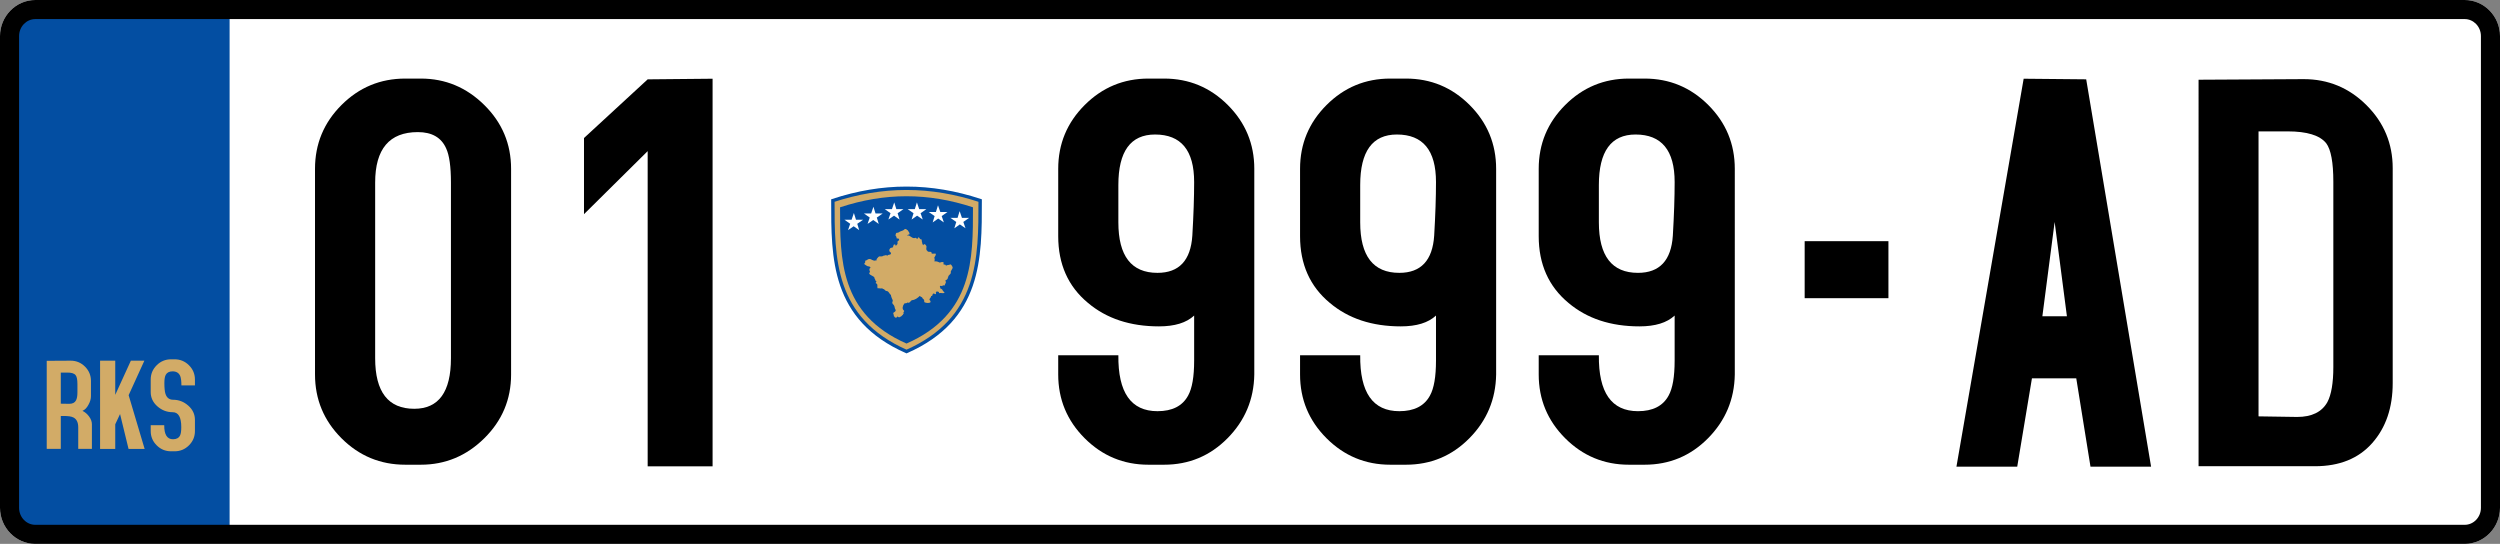 <?xml version="1.0" encoding="UTF-8" standalone="no"?>
<!-- Generator: Adobe Illustrator 16.0.0, SVG Export Plug-In . SVG Version: 6.00 Build 0)  -->

<svg
   xmlns:dc="http://purl.org/dc/elements/1.1/"
   xmlns:cc="http://creativecommons.org/ns#"
   xmlns:rdf="http://www.w3.org/1999/02/22-rdf-syntax-ns#"
   xmlns:svg="http://www.w3.org/2000/svg"
   xmlns="http://www.w3.org/2000/svg"
   xmlns:xlink="http://www.w3.org/1999/xlink"
   xmlns:sodipodi="http://sodipodi.sourceforge.net/DTD/sodipodi-0.dtd"
   xmlns:inkscape="http://www.inkscape.org/namespaces/inkscape"
   version="1.1"
   id="Layer_1"
   x="0px"
   y="0px"
   width="1468.114"
   height="319.399"
   viewBox="0 0 1468.114 319.399"
   enable-background="new 0 0 1546 442"
   xml:space="preserve"
   sodipodi:docname="Kosovo_Car_Plates.svg"
   inkscape:version="0.92.4 (5da689c313, 2019-01-14)"><rect x="0" y="0" width="1468.114" height="319.399" fill="#808080" stroke="none"/><defs
   id="defs55"><clipPath
     id="SVGID_2_-7"><use
       xlink:href="#SVGID_1_-7"
       overflow="visible"
       id="use7-0"
       style="overflow:visible"
       x="0"
       y="0"
       width="100%"
       height="100%" /></clipPath><clipPath
     id="clipPath4579"><use
       xlink:href="#SVGID_1_-7"
       overflow="visible"
       id="use4577"
       style="overflow:visible"
       x="0"
       y="0"
       width="100%"
       height="100%" /></clipPath><clipPath
     id="clipPath4583"><use
       xlink:href="#SVGID_1_-7"
       overflow="visible"
       id="use4581"
       style="overflow:visible"
       x="0"
       y="0"
       width="100%"
       height="100%" /></clipPath><clipPath
     id="clipPath4587"><use
       xlink:href="#SVGID_1_-7"
       overflow="visible"
       id="use4585"
       style="overflow:visible"
       x="0"
       y="0"
       width="100%"
       height="100%" /></clipPath><clipPath
     id="clipPath4591"><use
       xlink:href="#SVGID_1_-7"
       overflow="visible"
       id="use4589"
       style="overflow:visible"
       x="0"
       y="0"
       width="100%"
       height="100%" /></clipPath><clipPath
     id="clipPath4595"><use
       xlink:href="#SVGID_1_-7"
       overflow="visible"
       id="use4593"
       style="overflow:visible"
       x="0"
       y="0"
       width="100%"
       height="100%" /></clipPath><clipPath
     id="clipPath4599"><use
       xlink:href="#SVGID_1_-7"
       overflow="visible"
       id="use4597"
       style="overflow:visible"
       x="0"
       y="0"
       width="100%"
       height="100%" /></clipPath><clipPath
     id="clipPath4603"><use
       xlink:href="#SVGID_1_-7"
       overflow="visible"
       id="use4601"
       style="overflow:visible"
       x="0"
       y="0"
       width="100%"
       height="100%" /></clipPath><clipPath
     id="clipPath4607"><use
       xlink:href="#SVGID_1_-7"
       overflow="visible"
       id="use4605"
       style="overflow:visible"
       x="0"
       y="0"
       width="100%"
       height="100%" /></clipPath><clipPath
     id="clipPath4611"><use
       xlink:href="#SVGID_1_-7"
       overflow="visible"
       id="use4609"
       style="overflow:visible"
       x="0"
       y="0"
       width="100%"
       height="100%" /></clipPath><clipPath
     id="clipPath4615"><use
       xlink:href="#SVGID_1_-7"
       overflow="visible"
       id="use4613"
       style="overflow:visible"
       x="0"
       y="0"
       width="100%"
       height="100%" /></clipPath><clipPath
     id="clipPath4619"><use
       xlink:href="#SVGID_1_-7"
       overflow="visible"
       id="use4617"
       style="overflow:visible"
       x="0"
       y="0"
       width="100%"
       height="100%" /></clipPath><clipPath
     id="clipPath4623"><use
       xlink:href="#SVGID_1_-7"
       overflow="visible"
       id="use4621"
       style="overflow:visible"
       x="0"
       y="0"
       width="100%"
       height="100%" /></clipPath><clipPath
     id="clipPath4627"><use
       xlink:href="#SVGID_1_-7"
       overflow="visible"
       id="use4625"
       style="overflow:visible"
       x="0"
       y="0"
       width="100%"
       height="100%" /></clipPath><clipPath
     id="clipPath4631"><use
       xlink:href="#SVGID_1_-7"
       overflow="visible"
       id="use4629"
       style="overflow:visible"
       x="0"
       y="0"
       width="100%"
       height="100%" /></clipPath><clipPath
     id="clipPath4635"><use
       xlink:href="#SVGID_1_-7"
       overflow="visible"
       id="use4633"
       style="overflow:visible"
       x="0"
       y="0"
       width="100%"
       height="100%" /></clipPath><clipPath
     id="clipPath4639"><use
       xlink:href="#SVGID_1_-7"
       overflow="visible"
       id="use4637"
       style="overflow:visible"
       x="0"
       y="0"
       width="100%"
       height="100%" /></clipPath><clipPath
     id="clipPath4643"><use
       xlink:href="#SVGID_1_-7"
       overflow="visible"
       id="use4641"
       style="overflow:visible"
       x="0"
       y="0"
       width="100%"
       height="100%" /></clipPath><clipPath
     id="clipPath4647"><use
       xlink:href="#SVGID_1_-7"
       overflow="visible"
       id="use4645"
       style="overflow:visible"
       x="0"
       y="0"
       width="100%"
       height="100%" /></clipPath><clipPath
     id="clipPath4651"><use
       xlink:href="#SVGID_1_-7"
       overflow="visible"
       id="use4649"
       style="overflow:visible"
       x="0"
       y="0"
       width="100%"
       height="100%" /></clipPath><rect
     id="SVGID_1_-7"
     x="-60"
     y="-388.551"
     width="1683.779"
     height="1190.551" /><defs
     id="defs5-9"><rect
       height="1190.551"
       width="1683.779"
       y="-388.551"
       x="-60"
       id="rect4790" /></defs><clipPath
     id="clipPath4657"><use
       height="100%"
       width="100%"
       y="0"
       x="0"
       style="overflow:visible"
       id="use4655"
       overflow="visible"
       xlink:href="#SVGID_1_-7" /></clipPath></defs><sodipodi:namedview
   pagecolor="#ffffff"
   bordercolor="#666666"
   borderopacity="1"
   objecttolerance="10"
   gridtolerance="10"
   guidetolerance="10"
   inkscape:pageopacity="0"
   inkscape:pageshadow="2"
   inkscape:window-width="1920"
   inkscape:window-height="1057"
   id="namedview53"
   showgrid="false"
   fit-margin-top="0"
   fit-margin-left="0"
   fit-margin-right="0"
   fit-margin-bottom="0"
   inkscape:zoom="0.14361677"
   inkscape:cx="-1372.7978"
   inkscape:cy="-824.70942"
   inkscape:window-x="-8"
   inkscape:window-y="-8"
   inkscape:window-maximized="1"
   inkscape:current-layer="Layer_1" />
<path
   style="fill:#ffffff"
   d="m 20.728,-1.3183594e-5 h 1426.658 c 5.726,0 10.925,2.408 14.688,6.286 3.727,3.841 6.04,9.119 6.04,14.905 V 298.209 c 0,5.786 -2.313,11.063 -6.04,14.904 -3.764,3.879 -8.963,6.286 -14.688,6.286 H 20.728 c -5.725,0 -10.924,-2.407 -14.688,-6.286 -3.727,-3.841 -6.04,-9.118 -6.04,-14.904 V 21.191 c 0,-5.786 2.313,-11.064 6.04,-14.905 3.765,-3.878 8.963,-6.286 14.688,-6.286"
   id="path46-5"
   inkscape:connector-curvature="0" /><rect
   x="5.084"
   y="9.958"
   width="129.749"
   height="299.485"
   id="rect2"
   style="clip-rule:evenodd;fill:#034ea2;fill-rule:evenodd" />
<g
   id="g50"
   transform="translate(-44.399,-45.479)">
	<defs
   id="defs5">
		<rect
   id="SVGID_1_"
   x="-60"
   y="-388.551"
   width="1683.779"
   height="1190.551" />
	</defs>
	<clipPath
   id="SVGID_2_">
		<use
   xlink:href="#SVGID_1_"
   overflow="visible"
   id="use7"
   style="overflow:visible"
   x="0"
   y="0"
   width="100%"
   height="100%" />
	</clipPath>
	<path
   clip-path="url(#SVGID_2_)"
   d="M 309.212,255.863 V 152.727 c 0,-9.419 -0.942,-16.13 -2.825,-20.133 -2.826,-6.358 -8.36,-9.537 -16.602,-9.537 -16.718,0 -25.077,9.89 -25.077,29.67 v 103.137 c 0,19.78 7.652,29.67 22.958,29.67 14.364,-10e-4 21.546,-9.89 21.546,-29.671 m 35.321,9.537 c 0,14.6 -5.239,27.079 -15.718,37.44 -10.478,10.36 -22.9,15.541 -37.263,15.541 h -9.184 c -14.599,0 -27.079,-5.181 -37.44,-15.541 -10.361,-10.361 -15.541,-22.841 -15.541,-37.44 V 144.603 c 0,-14.599 5.18,-27.079 15.541,-37.44 10.361,-10.361 22.841,-15.542 37.44,-15.542 h 9.184 c 14.363,0 26.785,5.181 37.263,15.542 10.479,10.361 15.718,22.841 15.718,37.44 z"
   id="path10"
   inkscape:connector-curvature="0" />
	<path
   clip-path="url(#SVGID_2_)"
   d="m 576.747,156.041 c 14.417,0 28.833,2.451 43.25,7.208 0,33.735 0.289,69.489 -43.25,88.663 -43.539,-19.174 -43.25,-54.928 -43.25,-88.663 14.417,-4.757 28.833,-7.208 43.25,-7.208"
   id="path12"
   inkscape:connector-curvature="0"
   style="clip-rule:evenodd;fill:#d2ab67;fill-rule:evenodd" />
	<path
   clip-path="url(#SVGID_2_)"
   stroke-miterlimit="2.613"
   d="m 576.747,156.041 c 14.417,0 28.833,2.451 43.25,7.208 0,33.735 0.289,69.489 -43.25,88.663 -43.539,-19.174 -43.25,-54.928 -43.25,-88.663 14.417,-4.757 28.833,-7.208 43.25,-7.208 z"
   id="path14"
   inkscape:connector-curvature="0"
   style="fill:none;stroke:#034ea2;stroke-width:2;stroke-miterlimit:2.613" />
	<path
   clip-path="url(#SVGID_2_)"
   d="m 576.747,160.722 c 13.009,0 26.018,2.211 39.027,6.504 0,30.441 0.26,62.705 -39.027,80.005 -39.287,-17.301 -39.027,-49.564 -39.027,-80.005 13.009,-4.293 26.017,-6.504 39.027,-6.504"
   id="path16"
   inkscape:connector-curvature="0"
   style="clip-rule:evenodd;fill:#034ea2;fill-rule:evenodd" />
	<path
   clip-path="url(#SVGID_2_)"
   d="m 577.625,180.979 c 0.502,0.632 0.92,1.264 0.92,2.054 -0.502,0.238 -1.171,0.316 -1.505,0.711 2.258,-0.316 2.76,2.371 5.27,1.343 0.167,0.395 0.502,0.711 1.003,0.554 l 0.251,-0.711 c 1.004,-0.317 0.753,1.342 1.841,1.027 0.502,0.474 0.167,1.264 0.502,1.817 0,0.632 0.335,1.184 0.586,1.738 0.25,-0.316 0.418,-0.79 1.087,-0.632 0.502,0.474 0.837,0.948 0.92,1.501 -0.167,1.027 -0.418,1.975 0.669,2.528 v 0.316 c 0.753,0.317 2.343,-0.316 2.343,0.948 -0.084,0.474 0.502,0.079 0.669,0.316 0.502,-0.157 1.088,-0.078 1.673,-0.078 0.418,0.947 -0.585,1.658 -0.836,2.528 0.418,0.474 0.251,1.264 0.167,1.817 l -0.251,0.158 c 0.669,0.158 1.589,-0.079 2.258,0.316 l 1.172,0.474 c 0.585,-0.316 1.255,-0.395 1.924,-0.316 0.586,0.395 -0.167,1.106 0.335,1.422 0.585,0 1.17,0.079 1.254,0.632 l 0.084,0.158 c 0.502,-0.79 1.757,-0.237 2.342,-0.869 0.92,0 1.088,1.027 1.506,1.58 0.167,1.422 -1.506,2.055 -1.004,3.477 -0.335,0.711 -1.087,1.264 -1.59,1.896 0.168,0.079 0.084,0.316 0.084,0.474 -0.586,0.316 -0.084,1.265 -0.836,1.344 -0.084,0.632 -1.255,0.395 -0.837,1.026 0.753,0.948 -0.418,1.58 -0.418,2.449 -0.418,0.475 -1.338,-0.474 -1.338,0.475 -0.586,0.157 -1.088,-0.475 -1.506,0.078 -0.168,0.633 0.418,0.869 0.334,1.502 0.921,-0.079 1.172,0.79 1.506,1.344 l 0.92,0.947 c -0.92,0.711 -2.091,-0.079 -3.179,0.316 -0.25,-0.158 0,-0.474 -0.25,-0.633 -0.335,-0.315 -0.837,-0.315 -1.339,-0.395 0.084,0.395 -0.669,0.554 -0.335,1.027 0,0.158 0.168,0.553 -0.167,0.553 -0.753,0.237 -0.669,-0.632 -1.338,-0.316 -0.837,0.316 -0.168,1.581 -1.339,1.422 0.167,1.106 -1.84,1.817 -0.502,2.766 0.251,0.237 0.084,0.553 0.167,0.869 -0.836,0.711 -2.342,0.475 -3.262,0.158 -0.753,-0.158 -0.251,-1.106 -0.585,-1.58 -0.252,-0.475 -1.088,-0.79 -1.088,-1.422 -0.502,-0.237 -1.004,-0.396 -1.339,-0.87 -1.338,1.265 -2.844,2.45 -4.684,2.529 -0.837,0.395 -1.255,2.054 -2.593,1.343 -0.502,0.869 -2.008,0 -2.092,1.186 -0.585,0.236 -0.334,1.026 -0.669,1.422 -0.168,0.869 0,1.659 0.753,2.212 0.334,0.711 -0.669,0.711 -0.251,1.343 0.083,0.237 0,0.554 -0.167,0.633 -0.251,0.157 -0.335,0.315 -0.251,0.553 -0.252,0 -0.335,0.158 -0.502,0.316 -0.251,0.474 -1.004,0.711 -1.506,1.026 -0.502,0.158 -0.837,-0.236 -1.171,-0.553 -0.084,0.475 -0.502,0.79 -1.004,0.79 -0.753,0 -0.586,-0.632 -1.172,-0.948 0.252,-0.79 -0.501,-1.185 -0.25,-1.896 0.585,-0.475 1.589,-0.791 1.338,-1.738 -0.669,-0.79 -0.418,-1.976 -1.088,-2.845 -0.418,-0.395 -1.087,-0.948 -0.836,-1.817 0.586,-0.711 0,-1.501 -0.335,-2.212 -0.167,-0.632 -0.502,-1.186 -0.502,-1.896 -1.003,-0.553 -1.087,-2.133 -2.509,-2.29 -1.004,0 -1.171,-1.265 -2.175,-1.187 -0.084,-0.157 -0.335,-0.314 -0.502,-0.474 -0.753,0.474 -1.673,-0.158 -2.593,0.079 -0.586,-1.027 0.502,-2.37 -1.088,-3.002 v -0.633 c 0.167,0.079 0.251,-0.078 0.335,-0.157 0.083,-0.712 -1.171,-0.79 -0.67,-1.58 -0.251,-0.237 -0.585,-0.316 -0.418,-0.79 -0.669,-1.423 -2.76,-1.264 -3.178,-2.688 0.334,-0.316 0.334,-0.632 0.502,-0.947 -0.335,-0.554 -0.419,-1.107 -0.335,-1.739 0.335,-0.079 0.502,-0.474 0.669,-0.79 -0.418,-0.316 -0.92,-0.711 -1.338,-0.553 -0.837,-0.158 -1.423,-0.79 -2.176,-1.185 -0.167,-0.158 -0.083,-0.474 -0.083,-0.711 1.004,-0.316 -0.168,-1.738 1.087,-1.58 0.335,-0.396 1.004,-0.553 1.506,-0.869 0.502,-0.079 0.92,0.078 1.422,0.237 0.418,0.553 1.171,0.316 1.589,0.79 0.419,-0.079 0.921,-0.316 1.423,-0.079 0,-0.79 0.334,-1.265 0.92,-1.817 0.084,-0.316 0.586,-0.554 1.004,-0.711 0.753,0.157 1.673,0.157 2.258,-0.396 0.335,0.238 0.67,-0.237 1.088,-0.237 0.502,-0.079 0.92,0.079 1.255,0.316 0.084,-0.948 1.673,-0.157 2.007,-1.263 0.335,-0.712 -1.003,-1.028 -0.919,-1.66 -0.252,-0.711 0.334,-1.106 0.585,-1.58 0.334,-0.158 0.669,-0.316 1.087,-0.237 1.088,-0.395 0.251,-2.528 1.925,-1.738 0,0.237 -0.084,0.474 0.083,0.553 0.586,0 0.67,-0.711 1.088,-0.948 0.167,-0.633 -0.251,-1.423 0.334,-1.896 0.251,-0.079 0.502,-0.158 0.669,-0.396 0,-0.473 -0.251,-0.79 -0.669,-1.106 -0.167,0.238 -0.502,0.079 -0.752,0.159 0,-0.554 -0.335,-0.949 -0.419,-1.423 -0.251,-0.158 -0.418,-0.395 -0.334,-0.711 0.418,-0.395 0,-1.422 1.003,-1.185 0.335,-0.316 1.004,-0.078 1.339,-0.632 1.003,-0.553 2.259,-0.553 3.011,-1.58 0.335,0.079 0.67,-0.237 1.004,0 0.084,0.634 0.921,0.397 1.004,0.949"
   id="path18"
   inkscape:connector-curvature="0"
   style="clip-rule:evenodd;fill:#d2ab67;fill-rule:evenodd" />
	<polygon
   clip-path="url(#SVGID_2_)"
   points="557.319,166.892 558.546,170.834 562.763,170.834 559.301,173.242 560.443,176.979 557.2,174.683 553.88,176.956 555.15,173.231 551.744,170.834 555.973,170.834 "
   id="polygon20"
   style="clip-rule:evenodd;fill:#ffffff;fill-rule:evenodd" />
	<polygon
   clip-path="url(#SVGID_2_)"
   points="569.536,164.338 570.763,168.281 574.98,168.281 571.518,170.688 572.66,174.426 569.417,172.129 566.096,174.402 567.368,170.679 563.961,168.281 568.19,168.281 "
   id="polygon22"
   style="clip-rule:evenodd;fill:#ffffff;fill-rule:evenodd" />
	<polygon
   clip-path="url(#SVGID_2_)"
   points="545.841,170.555 547.067,174.498 551.285,174.498 547.823,176.905 548.965,180.642 545.722,178.346 542.402,180.619 543.673,176.895 540.266,174.498 544.495,174.498 "
   id="polygon24"
   style="clip-rule:evenodd;fill:#ffffff;fill-rule:evenodd" />
	<polygon
   clip-path="url(#SVGID_2_)"
   points="595.233,166.025 594.007,169.967 589.79,169.967 593.251,172.375 592.109,176.112 595.353,173.815 598.673,176.088 597.401,172.364 600.809,169.967 596.58,169.967 "
   id="polygon26"
   style="clip-rule:evenodd;fill:#ffffff;fill-rule:evenodd" />
	<polygon
   clip-path="url(#SVGID_2_)"
   points="582.845,164.338 581.618,168.281 577.401,168.281 580.863,170.688 579.721,174.426 582.964,172.129 586.284,174.402 585.014,170.679 588.42,168.281 584.191,168.281 "
   id="polygon28"
   style="clip-rule:evenodd;fill:#ffffff;fill-rule:evenodd" />
	<polygon
   clip-path="url(#SVGID_2_)"
   points="607.945,169.468 606.719,173.411 602.501,173.411 605.964,175.818 604.821,179.556 608.064,177.259 611.385,179.532 610.113,175.808 613.52,173.411 609.291,173.411 "
   id="polygon30"
   style="clip-rule:evenodd;fill:#ffffff;fill-rule:evenodd" />
	<polygon
   clip-path="url(#SVGID_2_)"
   points="424.739,319.349 424.739,134.229 387.349,171.253 387.349,126.532 424.739,92.075 462.863,91.707 462.863,319.349 "
   id="polygon32" />
	<path
   clip-path="url(#SVGID_2_)"
   d="m 745.654,152.374 c 0,-18.603 -7.653,-27.904 -22.958,-27.904 -14.365,0 -21.546,9.89 -21.546,29.669 v 21.9 c 0,19.779 7.652,29.669 22.958,29.669 12.716,0 19.545,-7.299 20.487,-21.899 0.707,-12.01 1.059,-22.489 1.059,-31.435 m 35.322,-7.771 V 265.4 c -0.235,14.598 -5.475,27.079 -15.718,37.44 -10.243,10.36 -22.664,15.541 -37.263,15.541 h -9.184 c -14.599,0 -27.079,-5.181 -37.44,-15.541 C 671.01,292.479 665.83,279.997 665.83,265.4 v -11.303 h 35.321 c -0.236,21.898 7.417,32.849 22.958,32.849 8.713,0 14.717,-3.062 18.014,-9.184 2.355,-4.238 3.532,-11.067 3.532,-20.486 v -26.49 c -4.533,4.238 -11.42,6.357 -20.663,6.357 -16.895,0 -30.788,-4.592 -41.679,-13.775 -11.655,-9.654 -17.483,-22.724 -17.483,-39.207 v -39.559 c 0,-14.6 5.18,-27.08 15.541,-37.44 10.361,-10.361 22.841,-15.542 37.44,-15.542 h 9.184 c 14.599,0 27.079,5.181 37.44,15.542 10.36,10.36 15.541,22.84 15.541,37.441"
   id="path34"
   inkscape:connector-curvature="0" />
	<path
   clip-path="url(#SVGID_2_)"
   d="m 887.678,152.374 c 0,-18.603 -7.653,-27.904 -22.959,-27.904 -14.363,0 -21.546,9.89 -21.546,29.669 v 21.9 c 0,19.779 7.653,29.669 22.959,29.669 12.716,0 19.544,-7.299 20.486,-21.899 0.706,-12.01 1.06,-22.489 1.06,-31.435 m 35.32,-7.771 V 265.4 c -0.235,14.598 -5.475,27.079 -15.718,37.44 -10.243,10.36 -22.664,15.541 -37.264,15.541 h -9.183 c -14.6,0 -27.08,-5.181 -37.44,-15.541 -10.361,-10.361 -15.542,-22.843 -15.542,-37.44 v -11.303 h 35.321 c -0.236,21.898 7.418,32.849 22.959,32.849 8.713,0 14.717,-3.062 18.013,-9.184 2.355,-4.238 3.533,-11.067 3.533,-20.486 v -26.49 c -4.534,4.238 -11.421,6.357 -20.663,6.357 -16.896,0 -30.788,-4.592 -41.679,-13.775 -11.656,-9.654 -17.484,-22.724 -17.484,-39.207 v -39.559 c 0,-14.6 5.181,-27.08 15.542,-37.44 10.36,-10.361 22.841,-15.542 37.44,-15.542 h 9.183 c 14.6,0 27.08,5.181 37.44,15.542 10.362,10.36 15.542,22.84 15.542,37.441"
   id="path36"
   inkscape:connector-curvature="0" />
	<path
   clip-path="url(#SVGID_2_)"
   d="m 1027.828,152.374 c 0,-18.603 -7.654,-27.904 -22.959,-27.904 -14.363,0 -21.545,9.89 -21.545,29.669 v 21.9 c 0,19.779 7.652,29.669 22.958,29.669 12.716,0 19.544,-7.299 20.486,-21.899 0.707,-12.01 1.06,-22.489 1.06,-31.435 m 35.321,-7.771 V 265.4 c -0.235,14.598 -5.476,27.079 -15.718,37.44 -10.243,10.36 -22.665,15.541 -37.264,15.541 h -9.184 c -14.6,0 -27.08,-5.181 -37.44,-15.541 -10.361,-10.361 -15.541,-22.843 -15.541,-37.44 v -11.303 h 35.321 c -0.236,21.898 7.417,32.849 22.958,32.849 8.713,0 14.717,-3.062 18.013,-9.184 2.355,-4.238 3.533,-11.067 3.533,-20.486 v -26.49 c -4.533,4.238 -11.42,6.357 -20.663,6.357 -16.896,0 -30.788,-4.592 -41.679,-13.775 -11.655,-9.654 -17.483,-22.724 -17.483,-39.207 v -39.559 c 0,-14.6 5.18,-27.08 15.541,-37.44 10.36,-10.361 22.841,-15.542 37.44,-15.542 h 9.184 c 14.599,0 27.079,5.181 37.439,15.542 10.363,10.36 15.543,22.84 15.543,37.441"
   id="path38"
   inkscape:connector-curvature="0" />
	<path
   clip-path="url(#SVGID_2_)"
   d="m 1258.188,231.211 -7.208,-55.381 -7.209,55.381 z m 49.43,88.329 h -35.585 l -8.354,-51.876 h -26.031 l -8.639,51.876 h -35.699 l 39.476,-227.833 36.729,0.351 z"
   id="path40"
   inkscape:connector-curvature="0" />
	<path
   clip-path="url(#SVGID_2_)"
   d="M 1414.641,261.043 V 152.265 c 0,-11.389 -1.395,-18.943 -4.185,-22.662 -3.72,-4.648 -11.272,-6.973 -22.662,-6.973 h -8.192 -8.891 v 167.352 c 14.643,0.232 22.197,0.349 22.662,0.349 8.6,0 14.526,-2.906 17.779,-8.717 2.327,-4.417 3.489,-11.273 3.489,-20.571 m 34.864,9.414 c 0,14.41 -4.01,26.148 -12.028,35.213 -8.019,9.065 -19.233,13.598 -33.645,13.598 h -68.335 V 92.298 c 40.676,-0.233 61.246,-0.349 61.711,-0.349 14.41,0 26.729,5.113 36.956,15.341 10.228,10.227 15.341,22.545 15.341,36.956 z"
   id="path42"
   inkscape:connector-curvature="0" />
	<rect
   x="1104.181"
   y="187.108"
   clip-path="url(#SVGID_2_)"
   width="49.19"
   height="33.481"
   id="rect44" />
	<path
   clip-path="url(#SVGID_2_)"
   d="M 1491.785,56.686 H 65.127 c -2.593,0 -4.957,1.1 -6.676,2.871 -1.755,1.809 -2.845,4.326 -2.845,7.113 v 277.018 c 0,2.787 1.09,5.304 2.845,7.112 1.719,1.771 4.083,2.871 6.676,2.871 h 1426.658 c 2.593,0 4.958,-1.1 6.676,-2.871 1.756,-1.809 2.846,-4.325 2.846,-7.112 V 66.67 c 0,-2.787 -1.09,-5.304 -2.846,-7.113 -1.718,-1.771 -4.083,-2.871 -6.676,-2.871 M 65.127,45.479 h 1426.658 c 5.726,0 10.925,2.408 14.688,6.286 3.727,3.841 6.04,9.119 6.04,14.905 v 277.018 c 0,5.786 -2.313,11.063 -6.04,14.904 -3.764,3.879 -8.963,6.286 -14.688,6.286 H 65.127 c -5.725,0 -10.924,-2.407 -14.688,-6.286 -3.727,-3.841 -6.04,-9.118 -6.04,-14.904 V 66.67 c 0,-5.786 2.313,-11.064 6.04,-14.905 3.765,-3.878 8.963,-6.286 14.688,-6.286"
   id="path46"
   inkscape:connector-curvature="0" />
	<path
   clip-path="url(#SVGID_2_)"
   d="m 103.17,257.269 v 51.832 h 8.906 v -14.337 l 0.045,-0.211 2.781,-5.931 4.984,20.479 h 9.447 l -9.39,-31.55 9.252,-20.282 h -7.938 l -9.181,20.094 v -20.094 z m 55.707,14.55 h -7.943 c 0,-2.489 -0.238,-4.343 -0.715,-5.562 -0.794,-1.799 -2.277,-2.699 -4.448,-2.699 -1.959,0 -3.309,0.688 -4.051,2.064 -0.529,1.007 -0.794,2.596 -0.794,4.767 0,2.912 0.212,5.03 0.635,6.354 0.742,2.329 2.264,3.494 4.554,3.494 3.297,0 6.249,1.152 8.857,3.455 2.608,2.304 3.905,5.098 3.905,8.38 v 6.514 c 0,3.283 -1.165,6.089 -3.508,8.419 -2.33,2.33 -5.15,3.495 -8.446,3.495 h -2.065 c -3.297,0 -6.116,-1.165 -8.446,-3.495 -2.343,-2.33 -3.508,-5.136 -3.508,-8.419 v -3.416 h 7.942 c -0.052,5.508 1.669,8.261 5.164,8.261 2.012,0 3.389,-0.741 4.13,-2.224 0.476,-0.953 0.715,-2.595 0.715,-4.925 0,-5.825 -1.695,-8.737 -5.071,-8.737 -3.375,0 -6.367,-1.151 -8.975,-3.454 -2.608,-2.305 -3.905,-5.098 -3.905,-8.381 v -7.308 c 0,-3.282 1.165,-6.089 3.508,-8.419 2.33,-2.33 5.149,-3.495 8.446,-3.495 h 2.065 c 3.296,0 6.116,1.165 8.446,3.495 2.343,2.33 3.508,5.137 3.508,8.419 z m -69.011,4.13 v -4.925 c 0,-2.595 -0.344,-4.315 -1.019,-5.162 -0.794,-1.112 -2.528,-1.642 -5.203,-1.589 h -3.548 v 18.269 c 3.151,0.053 4.806,0.079 4.965,0.079 1.946,0 3.257,-0.661 3.945,-1.985 0.569,-1.006 0.86,-2.569 0.86,-4.687 m 8.499,33.122 h -8.022 v -12.629 c 0,-2.807 -0.887,-4.713 -2.661,-5.719 -1.192,-0.688 -3.283,-1.006 -6.261,-0.953 h -1.325 v 19.301 h -8.26 v -51.708 c 9.372,-0.053 14.059,-0.08 14.059,-0.08 3.283,0 6.089,1.165 8.419,3.495 2.33,2.33 3.495,5.137 3.495,8.419 v 8.896 c 0,1.642 -0.476,3.31 -1.429,5.004 -0.954,1.854 -2.145,3.071 -3.575,3.654 1.483,0.688 2.78,1.787 3.892,3.296 1.112,1.509 1.668,3.032 1.668,4.567 z"
   id="path48"
   inkscape:connector-curvature="0"
   style="fill:#d2ab67" />
</g>
</svg>